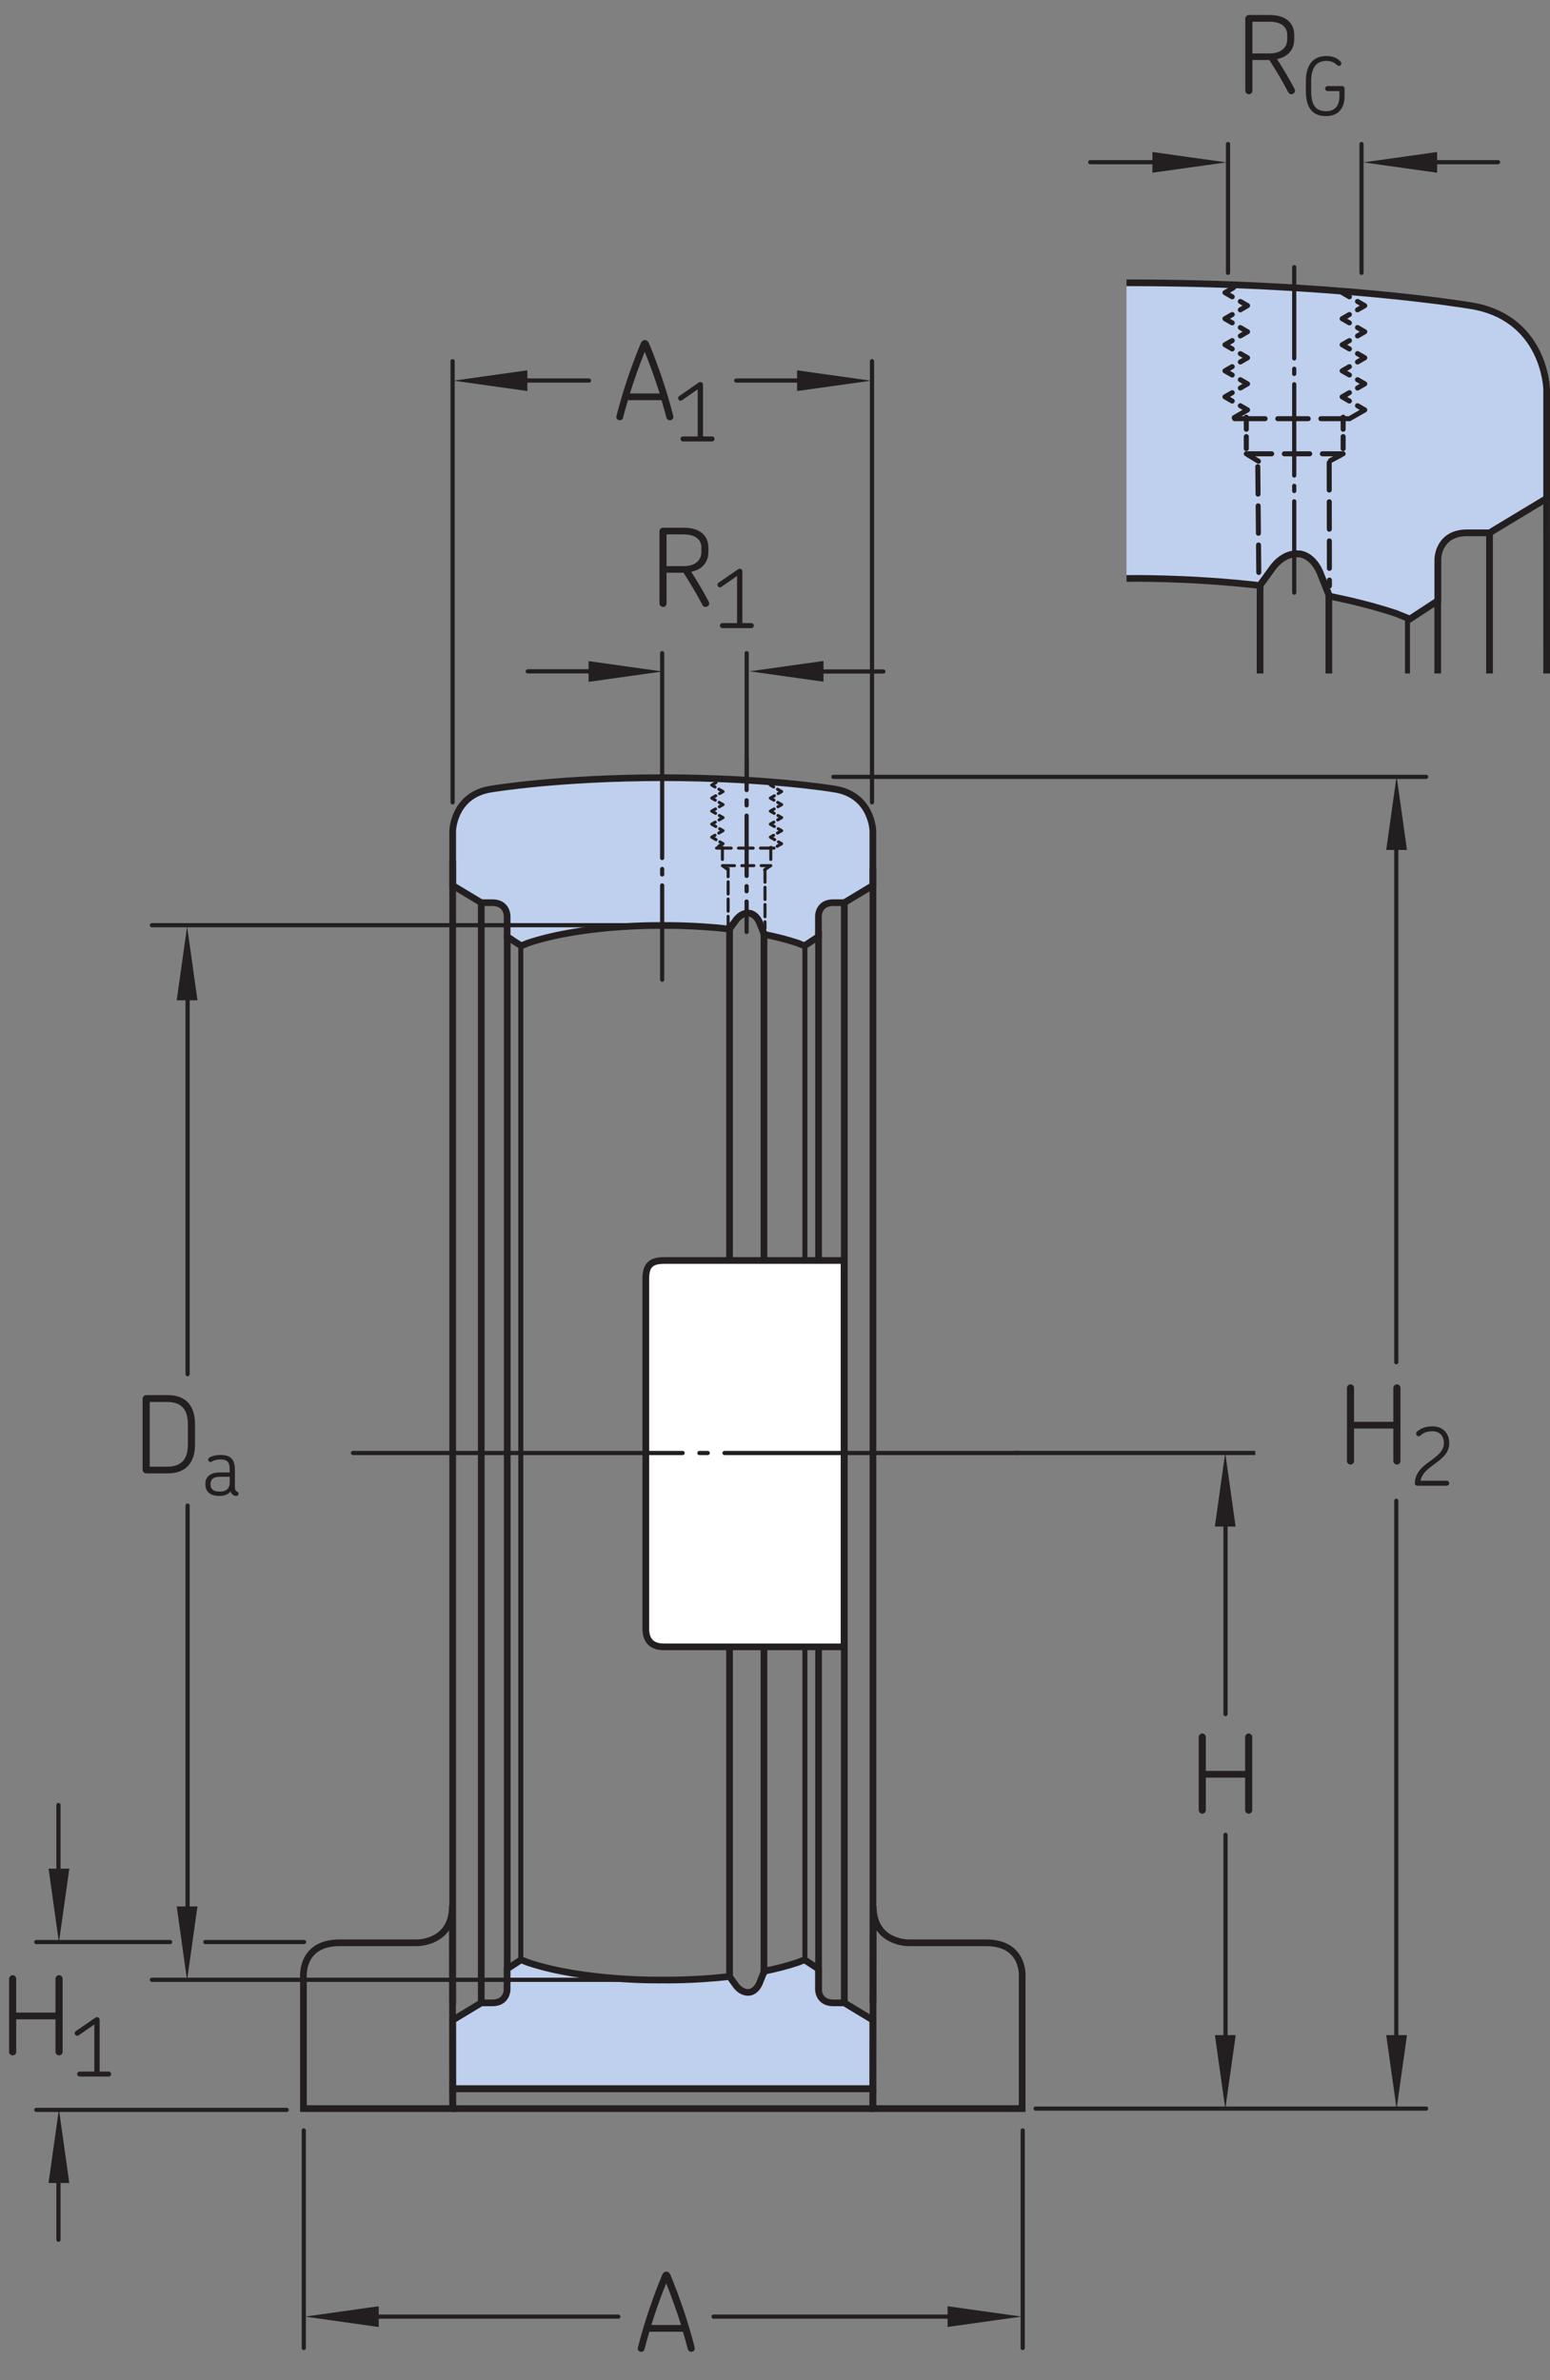<?xml version="1.0" encoding="UTF-8"?>
<svg xmlns="http://www.w3.org/2000/svg" xmlns:xlink="http://www.w3.org/1999/xlink" width="173.26pt" height="266.089pt" viewBox="0 0 173.26 266.089" version="1.1">
<rect x="0" y="0" width="173.26" height="266.089" fill="#808080" stroke="none"/>
<defs>
<g>
<symbol overflow="visible" id="glyph0-0">
<path style="stroke:none;" d=""/>
</symbol>
<symbol overflow="visible" id="glyph0-1">
<path style="stroke:none;" d="M 7 -0.281 L 7 -8.453 C 7 -8.672 6.828 -8.859 6.594 -8.859 C 6.391 -8.859 6.203 -8.672 6.203 -8.453 L 6.203 -4.672 L 1.812 -4.672 L 1.812 -8.453 C 1.812 -8.672 1.641 -8.859 1.422 -8.859 C 1.203 -8.859 1.016 -8.672 1.016 -8.453 L 1.016 -0.281 C 1.016 -0.078 1.203 0.109 1.422 0.109 C 1.641 0.109 1.812 -0.078 1.812 -0.281 L 1.812 -3.922 L 6.203 -3.922 L 6.203 -0.281 C 6.203 -0.078 6.391 0.109 6.594 0.109 C 6.828 0.109 7 -0.078 7 -0.281 Z M 7 -0.281 "/>
</symbol>
<symbol overflow="visible" id="glyph0-2">
<path style="stroke:none;" d="M 6.875 -3.234 L 6.875 -5.484 C 6.875 -6.797 6.469 -8.75 3.797 -8.75 L 1.422 -8.75 C 1.203 -8.75 1.016 -8.562 1.016 -8.359 L 1.016 -0.391 C 1.016 -0.188 1.203 0 1.422 0 L 3.797 0 C 6.469 0 6.875 -1.953 6.875 -3.234 Z M 6.078 -3.25 C 6.078 -2.094 5.766 -0.75 3.766 -0.75 L 1.812 -0.75 L 1.812 -7.984 L 3.766 -7.984 C 5.75 -7.984 6.078 -6.641 6.078 -5.469 Z M 6.078 -3.25 "/>
</symbol>
<symbol overflow="visible" id="glyph0-3">
<path style="stroke:none;" d="M 6.562 -0.391 C 5.828 -3.25 4.938 -5.844 3.891 -8.406 C 3.734 -8.781 3.562 -8.859 3.391 -8.859 C 3.219 -8.859 3.047 -8.781 2.891 -8.406 C 1.844 -5.844 0.953 -3.25 0.219 -0.391 C 0.125 -0.078 0.375 0.109 0.594 0.109 C 0.75 0.109 0.906 0.016 0.953 -0.188 C 1.125 -0.859 1.312 -1.516 1.5 -2.141 L 5.25 -2.141 C 5.438 -1.516 5.625 -0.859 5.797 -0.188 C 5.859 0.016 6.016 0.109 6.172 0.109 C 6.406 0.109 6.641 -0.078 6.562 -0.391 Z M 5.047 -2.891 L 1.719 -2.891 C 2.219 -4.5 2.766 -6.031 3.375 -7.547 C 3.984 -6.031 4.531 -4.5 5.047 -2.891 Z M 5.047 -2.891 "/>
</symbol>
<symbol overflow="visible" id="glyph0-4">
<path style="stroke:none;" d="M 6.531 -0.469 C 5.953 -1.578 5.281 -2.703 4.562 -3.828 C 5.922 -4.078 6.484 -5.047 6.484 -6 L 6.484 -6.547 C 6.484 -7.719 5.703 -8.75 3.719 -8.75 L 1.422 -8.75 C 1.203 -8.75 1.016 -8.562 1.016 -8.359 L 1.016 -0.281 C 1.016 -0.078 1.203 0.109 1.422 0.109 C 1.641 0.109 1.812 -0.078 1.812 -0.281 L 1.812 -3.719 L 3.703 -3.719 C 4.469 -2.516 5.203 -1.312 5.812 -0.125 C 5.906 0.047 6.031 0.109 6.156 0.109 C 6.422 0.109 6.688 -0.156 6.531 -0.469 Z M 5.703 -6 C 5.703 -5.281 5.188 -4.453 3.719 -4.453 L 1.812 -4.453 L 1.812 -8 L 3.703 -8 C 5.234 -8 5.703 -7.25 5.703 -6.547 Z M 5.703 -6 "/>
</symbol>
<symbol overflow="visible" id="glyph1-0">
<path style="stroke:none;" d=""/>
</symbol>
<symbol overflow="visible" id="glyph1-1">
<path style="stroke:none;" d="M 4.422 -0.281 C 4.422 -0.438 4.297 -0.562 4.141 -0.562 L 1.219 -0.562 C 1.531 -2.344 4.422 -2.672 4.422 -4.766 C 4.422 -5.734 3.844 -6.641 2.531 -6.641 C 1.797 -6.641 1.234 -6.422 0.812 -6.047 C 0.75 -5.969 0.719 -5.906 0.719 -5.828 C 0.719 -5.672 0.859 -5.531 1.016 -5.531 C 1.172 -5.531 1.234 -5.703 1.578 -5.891 C 1.828 -6.016 2.141 -6.094 2.531 -6.094 C 3.422 -6.094 3.828 -5.484 3.828 -4.766 C 3.828 -3.562 2.453 -3 1.5 -2.141 C 1.016 -1.688 0.578 -1.094 0.578 -0.281 C 0.578 -0.109 0.688 0 0.875 0 L 4.141 0 C 4.297 0 4.422 -0.125 4.422 -0.281 Z M 4.422 -0.281 "/>
</symbol>
<symbol overflow="visible" id="glyph1-2">
<path style="stroke:none;" d="M 4.047 -0.203 C 4.047 -0.312 4 -0.391 3.906 -0.422 C 3.719 -0.516 3.641 -0.625 3.641 -1.016 L 3.641 -2.781 C 3.641 -3.891 3.328 -4.531 2.047 -4.531 C 1.531 -4.531 1.109 -4.438 0.781 -4.234 C 0.484 -4.047 0.75 -3.625 1.047 -3.781 C 1.281 -3.922 1.578 -4.031 2.031 -4.031 C 2.891 -4.031 3.062 -3.641 3.062 -2.812 L 3.062 -2.578 L 1.938 -2.578 C 0.797 -2.578 0.344 -2 0.344 -1.312 L 0.344 -1.234 C 0.344 -0.547 0.766 0.047 1.891 0.047 C 2.297 0.047 2.828 -0.031 3.156 -0.453 C 3.188 -0.328 3.25 -0.219 3.344 -0.141 C 3.453 -0.016 3.641 0.047 3.766 0.047 C 3.922 0.047 4.047 -0.031 4.047 -0.203 Z M 3.062 -1.5 C 3.078 -0.781 2.656 -0.438 1.969 -0.438 C 1.125 -0.438 0.922 -0.812 0.922 -1.219 L 0.922 -1.312 C 0.922 -1.703 1.109 -2.094 1.984 -2.094 L 3.062 -2.094 Z M 3.062 -1.5 "/>
</symbol>
<symbol overflow="visible" id="glyph1-3">
<path style="stroke:none;" d="M 4.391 -0.281 C 4.391 -0.438 4.266 -0.562 4.109 -0.562 L 3.109 -0.562 L 3.109 -6.344 C 3.109 -6.516 2.984 -6.641 2.812 -6.641 C 2.75 -6.641 2.688 -6.625 2.625 -6.578 L 0.453 -5.078 C 0.312 -4.984 0.281 -4.812 0.375 -4.688 C 0.453 -4.547 0.641 -4.516 0.766 -4.609 L 2.516 -5.828 L 2.516 -0.562 L 0.875 -0.562 C 0.734 -0.562 0.594 -0.438 0.594 -0.281 C 0.594 -0.125 0.734 0 0.875 0 L 4.109 0 C 4.266 0 4.391 -0.125 4.391 -0.281 Z M 4.391 -0.281 "/>
</symbol>
<symbol overflow="visible" id="glyph1-4">
<path style="stroke:none;" d="M 4.938 -2.156 L 4.938 -2.984 C 4.938 -3.156 4.812 -3.281 4.641 -3.281 L 3.047 -3.281 C 2.891 -3.281 2.766 -3.156 2.766 -3 C 2.766 -2.844 2.891 -2.719 3.047 -2.719 L 4.359 -2.719 L 4.359 -2.141 C 4.359 -1.094 3.875 -0.469 2.859 -0.469 C 1.688 -0.469 1.203 -1.203 1.203 -2.734 L 1.203 -3.812 C 1.203 -5.281 1.734 -6.094 2.922 -6.094 C 3.328 -6.094 3.688 -5.984 3.969 -5.734 C 4.109 -5.641 4.172 -5.531 4.297 -5.531 C 4.484 -5.547 4.578 -5.672 4.578 -5.812 C 4.578 -5.891 4.547 -5.953 4.484 -6.016 C 4.078 -6.484 3.484 -6.641 2.922 -6.641 C 1.25 -6.641 0.609 -5.438 0.609 -3.828 L 0.609 -2.734 C 0.609 -1.047 1.203 0.078 2.859 0.078 C 4.281 0.078 4.938 -0.844 4.938 -2.156 Z M 4.938 -2.156 "/>
</symbol>
</g>
<clipPath id="clip1">
  <path d="M 168 48 L 173.262 48 L 173.262 80 L 168 80 Z M 168 48 "/>
</clipPath>
<clipPath id="clip2">
  <path d="M 160 55 L 173.262 55 L 173.262 76 L 160 76 Z M 160 55 "/>
</clipPath>
<clipPath id="clip3">
  <path d="M 121 27 L 173.262 27 L 173.262 74 L 121 74 Z M 121 27 "/>
</clipPath>
</defs>
<g id="surface1">
<path style="fill:none;stroke-width:7.48;stroke-linecap:round;stroke-linejoin:round;stroke:rgb(13.73%,12.16%,12.549%);stroke-opacity:1;stroke-miterlimit:4;" d="M 943.789 1651.788 L 943.789 421.906 " transform="matrix(0.1,0,0,-0.1,0,266.089)"/>
<path style=" stroke:none;fill-rule:nonzero;fill:rgb(74.864%,81.065%,93.063%);fill-opacity:1;" d="M 93.152 88.188 C 93.152 88.188 85.672 86.938 74.086 86.938 C 62.5 86.938 55.023 88.188 55.023 88.188 C 50.695 88.773 50.602 92.883 50.602 92.883 L 50.602 98.988 L 53.793 100.91 L 55.039 100.91 C 56.688 100.91 56.688 102.395 56.688 102.395 L 56.688 104.707 L 58.25 105.73 L 59.02 105.422 C 65.453 103.277 74.086 103.465 74.086 103.465 C 74.086 103.465 77.457 103.391 81.551 103.859 L 81.551 103.836 L 82.211 102.93 C 82.211 102.93 82.824 101.953 83.805 102.098 C 83.805 102.098 84.566 102.172 84.965 103.293 L 85.398 104.371 L 85.398 104.449 C 86.68 104.703 87.957 105.02 89.156 105.422 L 89.922 105.73 L 91.484 104.707 L 91.484 102.395 C 91.484 102.395 91.484 100.91 93.133 100.91 L 94.379 100.91 L 97.57 98.988 L 97.57 92.883 C 97.57 92.883 97.477 88.773 93.152 88.188 "/>
<path style="fill:none;stroke-width:7.48;stroke-linecap:round;stroke-linejoin:miter;stroke:rgb(13.73%,12.16%,12.549%);stroke-opacity:1;stroke-miterlimit:4;" d="M 931.523 1779.015 C 931.523 1779.015 856.719 1791.515 740.859 1791.515 C 625 1791.515 550.234 1779.015 550.234 1779.015 C 506.953 1773.156 506.016 1732.062 506.016 1732.062 L 506.016 1671.007 L 537.93 1651.788 L 550.391 1651.788 C 566.875 1651.788 566.875 1636.945 566.875 1636.945 L 566.875 1613.82 L 582.5 1603.585 L 590.195 1606.671 C 654.531 1628.117 740.859 1626.242 740.859 1626.242 C 740.859 1626.242 774.57 1626.984 815.508 1622.296 L 815.508 1622.531 L 822.109 1631.593 C 822.109 1631.593 828.242 1641.359 838.047 1639.913 C 838.047 1639.913 845.664 1639.171 849.648 1627.96 L 853.984 1617.179 L 853.984 1616.398 C 866.797 1613.859 879.57 1610.695 891.562 1606.671 L 899.219 1603.585 L 914.844 1613.82 L 914.844 1636.945 C 914.844 1636.945 914.844 1651.788 931.328 1651.788 L 943.789 1651.788 L 975.703 1671.007 L 975.703 1732.062 C 975.703 1732.062 974.766 1773.156 931.523 1779.015 Z M 931.523 1779.015 " transform="matrix(0.1,0,0,-0.1,0,266.089)"/>
<path style="fill:none;stroke-width:7.48;stroke-linecap:round;stroke-linejoin:round;stroke:rgb(13.73%,12.16%,12.549%);stroke-opacity:1;stroke-miterlimit:4;" d="M 537.93 1651.788 L 537.93 421.906 " transform="matrix(0.1,0,0,-0.1,0,266.089)"/>
<path style="fill:none;stroke-width:7.48;stroke-linecap:round;stroke-linejoin:round;stroke:rgb(13.73%,12.16%,12.549%);stroke-opacity:1;stroke-miterlimit:4;" d="M 915 1619.21 L 915 389.327 " transform="matrix(0.1,0,0,-0.1,0,266.089)"/>
<path style="fill:none;stroke-width:7.48;stroke-linecap:round;stroke-linejoin:round;stroke:rgb(13.73%,12.16%,12.549%);stroke-opacity:1;stroke-miterlimit:4;" d="M 566.992 1614.132 L 566.992 389.327 " transform="matrix(0.1,0,0,-0.1,0,266.089)"/>
<path style="fill:none;stroke-width:5.61;stroke-linecap:round;stroke-linejoin:round;stroke:rgb(13.73%,12.16%,12.549%);stroke-opacity:1;stroke-miterlimit:4;" d="M 582.148 1604.015 L 582.148 468.742 " transform="matrix(0.1,0,0,-0.1,0,266.089)"/>
<path style="fill:none;stroke-width:5.61;stroke-linecap:round;stroke-linejoin:round;stroke:rgb(13.73%,12.16%,12.549%);stroke-opacity:1;stroke-miterlimit:4;" d="M 899.727 1604.015 L 899.727 468.742 " transform="matrix(0.1,0,0,-0.1,0,266.089)"/>
<path style="fill:none;stroke-width:7.48;stroke-linecap:round;stroke-linejoin:round;stroke:rgb(13.73%,12.16%,12.549%);stroke-opacity:1;stroke-miterlimit:4;" d="M 975.781 421.906 L 975.781 1690.031 " transform="matrix(0.1,0,0,-0.1,0,266.089)"/>
<path style=" stroke:none;fill-rule:nonzero;fill:rgb(74.864%,81.065%,93.063%);fill-opacity:1;" d="M 94.383 223.898 L 93.137 223.898 C 91.484 223.898 91.484 222.414 91.484 222.414 L 91.484 220.102 L 89.922 219.082 L 89.152 219.387 C 87.957 219.789 86.68 220.105 85.398 220.363 L 85.398 220.434 L 84.969 221.516 C 84.566 222.637 83.809 222.715 83.809 222.715 C 82.824 222.855 82.215 221.879 82.215 221.879 L 81.551 220.973 L 81.551 220.953 C 77.457 221.418 74.086 221.344 74.086 221.344 C 74.086 221.344 65.453 221.535 59.02 219.387 L 58.25 219.082 L 56.688 220.102 L 56.688 222.414 C 56.688 222.414 56.688 223.898 55.039 223.898 L 53.793 223.898 L 50.602 225.824 L 50.602 233.5 L 97.57 233.5 L 97.57 225.824 "/>
<path style="fill:none;stroke-width:7.48;stroke-linecap:round;stroke-linejoin:miter;stroke:rgb(13.73%,12.16%,12.549%);stroke-opacity:1;stroke-miterlimit:4;" d="M 943.828 421.906 L 931.367 421.906 C 914.844 421.906 914.844 436.749 914.844 436.749 L 914.844 459.874 L 899.219 470.07 L 891.523 467.023 C 879.57 462.999 866.797 459.835 853.984 457.257 L 853.984 456.554 L 849.688 445.734 C 845.664 434.523 838.086 433.742 838.086 433.742 C 828.242 432.335 822.148 442.101 822.148 442.101 L 815.508 451.163 L 815.508 451.359 C 774.57 446.71 740.859 447.452 740.859 447.452 C 740.859 447.452 654.531 445.538 590.195 467.023 L 582.5 470.07 L 566.875 459.874 L 566.875 436.749 C 566.875 436.749 566.875 421.906 550.391 421.906 L 537.93 421.906 L 506.016 402.648 L 506.016 325.89 L 975.703 325.89 L 975.703 402.648 Z M 943.828 421.906 " transform="matrix(0.1,0,0,-0.1,0,266.089)"/>
<path style="fill:none;stroke-width:7.48;stroke-linecap:round;stroke-linejoin:round;stroke:rgb(13.73%,12.16%,12.549%);stroke-opacity:1;stroke-miterlimit:4;" d="M 506.016 421.906 L 506.016 1697.531 " transform="matrix(0.1,0,0,-0.1,0,266.089)"/>
<path style="fill:none;stroke-width:7.48;stroke-linecap:round;stroke-linejoin:round;stroke:rgb(13.73%,12.16%,12.549%);stroke-opacity:1;stroke-miterlimit:4;" d="M 506.016 303.663 L 975.703 303.663 L 975.703 325.929 L 506.016 325.929 Z M 506.016 303.663 " transform="matrix(0.1,0,0,-0.1,0,266.089)"/>
<path style="fill:none;stroke-width:7.48;stroke-linecap:round;stroke-linejoin:miter;stroke:rgb(13.73%,12.16%,12.549%);stroke-opacity:1;stroke-miterlimit:4;" d="M 506.016 303.702 L 339.18 303.702 L 339.18 450.187 C 339.18 450.187 335.508 489.054 379.531 489.054 L 466.055 489.054 C 466.055 489.054 505.664 488.39 505.664 530.148 Z M 506.016 303.702 " transform="matrix(0.1,0,0,-0.1,0,266.089)"/>
<path style="fill:none;stroke-width:7.48;stroke-linecap:round;stroke-linejoin:miter;stroke:rgb(13.73%,12.16%,12.549%);stroke-opacity:1;stroke-miterlimit:4;" d="M 975.703 303.702 L 1142.578 303.702 L 1142.578 450.187 C 1142.578 450.187 1146.211 489.054 1102.188 489.054 L 1015.664 489.054 C 1015.664 489.054 976.055 488.39 976.055 530.148 Z M 975.703 303.702 " transform="matrix(0.1,0,0,-0.1,0,266.089)"/>
<path style="fill:none;stroke-width:4.68;stroke-linecap:round;stroke-linejoin:round;stroke:rgb(13.73%,12.16%,12.549%);stroke-opacity:1;stroke-miterlimit:4;" d="M 40.547 302.257 L 320.469 302.257 " transform="matrix(0.1,0,0,-0.1,0,266.089)"/>
<path style="fill:none;stroke-width:4.68;stroke-linecap:round;stroke-linejoin:round;stroke:rgb(13.73%,12.16%,12.549%);stroke-opacity:1;stroke-miterlimit:4;" d="M 40.547 489.913 L 190.234 489.913 " transform="matrix(0.1,0,0,-0.1,0,266.089)"/>
<path style="fill:none;stroke-width:4.68;stroke-linecap:round;stroke-linejoin:round;stroke:rgb(13.73%,12.16%,12.549%);stroke-opacity:1;stroke-miterlimit:4;" d="M 229.453 489.913 L 339.883 489.913 " transform="matrix(0.1,0,0,-0.1,0,266.089)"/>
<g style="fill:rgb(13.73%,12.16%,12.549%);fill-opacity:1;">
  <use xlink:href="#glyph0-1" x="149.545" y="163.616"/>
</g>
<g style="fill:rgb(13.73%,12.16%,12.549%);fill-opacity:1;">
  <use xlink:href="#glyph1-1" x="157.574" y="166.091"/>
</g>
<g style="fill:rgb(13.73%,12.16%,12.549%);fill-opacity:1;">
  <use xlink:href="#glyph0-2" x="14.924" y="164.708"/>
</g>
<g style="fill:rgb(13.73%,12.16%,12.549%);fill-opacity:1;">
  <use xlink:href="#glyph1-2" x="22.615" y="167.182"/>
</g>
<path style="fill:none;stroke-width:4.68;stroke-linecap:round;stroke-linejoin:round;stroke:rgb(13.73%,12.16%,12.549%);stroke-opacity:1;stroke-miterlimit:4;" d="M 65.352 157.101 L 65.352 257.882 " transform="matrix(0.1,0,0,-0.1,0,266.089)"/>
<path style="fill:none;stroke-width:4.68;stroke-linecap:round;stroke-linejoin:round;stroke:rgb(13.73%,12.16%,12.549%);stroke-opacity:1;stroke-miterlimit:4;" d="M 65.352 522.648 L 65.352 643.077 " transform="matrix(0.1,0,0,-0.1,0,266.089)"/>
<path style=" stroke:none;fill-rule:nonzero;fill:rgb(13.73%,12.16%,12.549%);fill-opacity:1;" d="M 5.426 244.039 L 6.586 235.785 L 7.746 244.039 "/>
<path style=" stroke:none;fill-rule:nonzero;fill:rgb(13.73%,12.16%,12.549%);fill-opacity:1;" d="M 7.75 208.895 L 6.586 217.152 L 5.43 208.895 "/>
<path style="fill:none;stroke-width:4.68;stroke-linecap:round;stroke-linejoin:round;stroke:rgb(13.73%,12.16%,12.549%);stroke-opacity:1;stroke-miterlimit:4;" d="M 339.57 279.288 L 339.57 36.085 " transform="matrix(0.1,0,0,-0.1,0,266.089)"/>
<path style="fill:none;stroke-width:4.68;stroke-linecap:round;stroke-linejoin:round;stroke:rgb(13.73%,12.16%,12.549%);stroke-opacity:1;stroke-miterlimit:4;" d="M 1143.203 279.288 L 1143.203 36.085 " transform="matrix(0.1,0,0,-0.1,0,266.089)"/>
<path style="fill:none;stroke-width:4.68;stroke-linecap:round;stroke-linejoin:round;stroke:rgb(13.73%,12.16%,12.549%);stroke-opacity:1;stroke-miterlimit:4;" d="M 797.656 71.163 L 1115.391 71.163 " transform="matrix(0.1,0,0,-0.1,0,266.089)"/>
<path style="fill:none;stroke-width:4.68;stroke-linecap:round;stroke-linejoin:round;stroke:rgb(13.73%,12.16%,12.549%);stroke-opacity:1;stroke-miterlimit:4;" d="M 367.305 71.163 L 691.133 71.163 " transform="matrix(0.1,0,0,-0.1,0,266.089)"/>
<g style="fill:rgb(13.73%,12.16%,12.549%);fill-opacity:1;">
  <use xlink:href="#glyph0-3" x="71.088" y="262.801"/>
</g>
<path style=" stroke:none;fill-rule:nonzero;fill:rgb(13.73%,12.16%,12.549%);fill-opacity:1;" d="M 105.922 257.812 L 114.176 258.969 L 105.922 260.129 "/>
<path style=" stroke:none;fill-rule:nonzero;fill:rgb(13.73%,12.16%,12.549%);fill-opacity:1;" d="M 42.332 260.133 L 34.078 258.973 L 42.332 257.812 "/>
<path style="fill:none;stroke-width:3.4;stroke-linecap:round;stroke-linejoin:miter;stroke:rgb(13.73%,12.16%,12.549%);stroke-opacity:1;stroke-dasharray:13.61,5.67;stroke-miterlimit:1;" d="M 855.117 1688.273 L 855.117 1622.96 " transform="matrix(0.1,0,0,-0.1,0,266.089)"/>
<path style="fill:none;stroke-width:3.4;stroke-linecap:round;stroke-linejoin:miter;stroke:rgb(13.73%,12.16%,12.549%);stroke-opacity:1;stroke-dasharray:13.5,8.18;stroke-miterlimit:1;" d="M 807.5 1713.663 L 807.5 1693.195 L 813.906 1688.585 " transform="matrix(0.1,0,0,-0.1,0,266.089)"/>
<path style="fill:none;stroke-width:4.68;stroke-linecap:round;stroke-linejoin:miter;stroke:rgb(13.73%,12.16%,12.549%);stroke-opacity:1;stroke-miterlimit:1;" d="M 834.57 1619.093 L 834.57 1653.117 " transform="matrix(0.1,0,0,-0.1,0,266.089)"/>
<path style="fill:none;stroke-width:4.68;stroke-linecap:round;stroke-linejoin:miter;stroke:rgb(13.73%,12.16%,12.549%);stroke-opacity:1;stroke-dasharray:5.72,11.44;stroke-miterlimit:1;" d="M 834.57 1664.562 L 834.57 1675.968 " transform="matrix(0.1,0,0,-0.1,0,266.089)"/>
<path style="fill:none;stroke-width:4.68;stroke-linecap:round;stroke-linejoin:miter;stroke:rgb(13.73%,12.16%,12.549%);stroke-opacity:1;stroke-dasharray:67.39,11.44,5.72,11.44;stroke-miterlimit:1;" d="M 834.57 1681.71 L 834.57 1771.945 " transform="matrix(0.1,0,0,-0.1,0,266.089)"/>
<path style="fill:none;stroke-width:4.68;stroke-linecap:round;stroke-linejoin:miter;stroke:rgb(13.73%,12.16%,12.549%);stroke-opacity:1;stroke-miterlimit:1;" d="M 834.57 1777.687 L 834.57 1811.71 " transform="matrix(0.1,0,0,-0.1,0,266.089)"/>
<path style="fill:none;stroke-width:3.4;stroke-linecap:round;stroke-linejoin:miter;stroke:rgb(13.73%,12.16%,12.549%);stroke-opacity:1;stroke-dasharray:13.5,8.18;stroke-miterlimit:1;" d="M 861.602 1713.663 L 861.602 1693.195 L 854.648 1688.585 " transform="matrix(0.1,0,0,-0.1,0,266.089)"/>
<path style="fill:none;stroke-width:3.4;stroke-linecap:round;stroke-linejoin:miter;stroke:rgb(13.73%,12.16%,12.549%);stroke-opacity:1;stroke-dasharray:13.5,8.18;stroke-miterlimit:1;" d="M 807.5 1693.195 L 861.602 1693.195 " transform="matrix(0.1,0,0,-0.1,0,266.089)"/>
<path style="fill:none;stroke-width:3.4;stroke-linecap:round;stroke-linejoin:miter;stroke:rgb(13.73%,12.16%,12.549%);stroke-opacity:1;stroke-dasharray:16.36,8.18;stroke-miterlimit:1;" d="M 800.977 1712.804 L 865.234 1712.804 " transform="matrix(0.1,0,0,-0.1,0,266.089)"/>
<path style="fill:none;stroke-width:3.4;stroke-linecap:round;stroke-linejoin:miter;stroke:rgb(13.73%,12.16%,12.549%);stroke-opacity:1;stroke-dasharray:13.61,5.67;stroke-miterlimit:1;" d="M 813.906 1622.96 L 813.906 1689.757 " transform="matrix(0.1,0,0,-0.1,0,266.089)"/>
<path style="fill:none;stroke-width:3.4;stroke-linecap:round;stroke-linejoin:round;stroke:rgb(13.73%,12.16%,12.549%);stroke-opacity:1;stroke-dasharray:9.82,4.91;stroke-miterlimit:4;" d="M 800.352 1786.046 L 795.586 1783.273 L 808.203 1776.007 L 795.586 1768.703 L 808.203 1761.398 L 795.586 1754.132 L 808.203 1746.867 L 795.586 1739.562 L 808.203 1732.296 L 795.586 1725.031 L 808.203 1717.687 L 800.742 1713.429 " transform="matrix(0.1,0,0,-0.1,0,266.089)"/>
<path style="fill:none;stroke-width:3.4;stroke-linecap:round;stroke-linejoin:round;stroke:rgb(13.73%,12.16%,12.549%);stroke-opacity:1;stroke-dasharray:9.82,4.91;stroke-miterlimit:4;" d="M 865.859 1786.046 L 861.094 1783.273 L 873.711 1776.007 L 861.094 1768.703 L 873.711 1761.398 L 861.094 1754.132 L 873.711 1746.867 L 861.094 1739.562 L 873.711 1732.296 L 861.094 1725.031 L 873.711 1717.687 L 866.25 1713.429 " transform="matrix(0.1,0,0,-0.1,0,266.089)"/>
<path style="fill:none;stroke-width:4.68;stroke-linecap:round;stroke-linejoin:round;stroke:rgb(13.73%,12.16%,12.549%);stroke-opacity:1;stroke-miterlimit:4;" d="M 209.688 977.843 L 209.688 473.39 " transform="matrix(0.1,0,0,-0.1,0,266.089)"/>
<path style="fill:none;stroke-width:4.68;stroke-linecap:round;stroke-linejoin:round;stroke:rgb(13.73%,12.16%,12.549%);stroke-opacity:1;stroke-miterlimit:4;" d="M 209.688 1569.757 L 209.688 1124.718 " transform="matrix(0.1,0,0,-0.1,0,266.089)"/>
<path style=" stroke:none;fill-rule:nonzero;fill:rgb(13.73%,12.16%,12.549%);fill-opacity:1;" d="M 19.754 111.824 L 20.914 103.566 L 22.074 111.824 "/>
<path style=" stroke:none;fill-rule:nonzero;fill:rgb(13.73%,12.16%,12.549%);fill-opacity:1;" d="M 22.07 213.121 L 20.91 221.379 L 19.754 213.121 "/>
<path style="fill:none;stroke-width:4.68;stroke-linecap:round;stroke-linejoin:round;stroke:rgb(13.73%,12.16%,12.549%);stroke-opacity:1;stroke-miterlimit:4;" d="M 169.805 1626.632 L 742.812 1626.632 " transform="matrix(0.1,0,0,-0.1,0,266.089)"/>
<path style="fill:none;stroke-width:4.68;stroke-linecap:round;stroke-linejoin:round;stroke:rgb(13.73%,12.16%,12.549%);stroke-opacity:1;stroke-miterlimit:4;" d="M 169.805 447.687 L 742.812 447.687 " transform="matrix(0.1,0,0,-0.1,0,266.089)"/>
<path style="fill:none;stroke-width:4.68;stroke-linecap:butt;stroke-linejoin:round;stroke:rgb(13.73%,12.16%,12.549%);stroke-opacity:1;stroke-miterlimit:4;" d="M 1133.633 1036.632 L 1403.125 1036.632 " transform="matrix(0.1,0,0,-0.1,0,266.089)"/>
<path style="fill:none;stroke-width:4.68;stroke-linecap:round;stroke-linejoin:round;stroke:rgb(13.73%,12.16%,12.549%);stroke-opacity:1;stroke-miterlimit:4;" d="M 1157.578 303.702 L 1594.102 303.702 " transform="matrix(0.1,0,0,-0.1,0,266.089)"/>
<path style="fill:none;stroke-width:4.68;stroke-linecap:round;stroke-linejoin:round;stroke:rgb(13.73%,12.16%,12.549%);stroke-opacity:1;stroke-miterlimit:4;" d="M 931.523 1792.453 L 1594.141 1792.453 " transform="matrix(0.1,0,0,-0.1,0,266.089)"/>
<path style="fill:none;stroke-width:4.68;stroke-linecap:round;stroke-linejoin:round;stroke:rgb(13.73%,12.16%,12.549%);stroke-opacity:1;stroke-miterlimit:4;" d="M 1369.883 609.757 L 1369.883 329.484 " transform="matrix(0.1,0,0,-0.1,0,266.089)"/>
<path style="fill:none;stroke-width:4.68;stroke-linecap:round;stroke-linejoin:round;stroke:rgb(13.73%,12.16%,12.549%);stroke-opacity:1;stroke-miterlimit:4;" d="M 1369.883 975.812 L 1369.883 744.718 " transform="matrix(0.1,0,0,-0.1,0,266.089)"/>
<g style="fill:rgb(13.73%,12.16%,12.549%);fill-opacity:1;">
  <use xlink:href="#glyph0-1" x="0" y="229.662"/>
</g>
<g style="fill:rgb(13.73%,12.16%,12.549%);fill-opacity:1;">
  <use xlink:href="#glyph1-3" x="8.028" y="232.137"/>
</g>
<path style="fill:none;stroke-width:4.68;stroke-linecap:round;stroke-linejoin:round;stroke:rgb(13.73%,12.16%,12.549%);stroke-opacity:1;stroke-miterlimit:4;" d="M 1560.781 983.156 L 1560.781 333.351 " transform="matrix(0.1,0,0,-0.1,0,266.089)"/>
<path style="fill:none;stroke-width:4.68;stroke-linecap:round;stroke-linejoin:round;stroke:rgb(13.73%,12.16%,12.549%);stroke-opacity:1;stroke-miterlimit:4;" d="M 1560.781 1763.117 L 1560.781 1138.078 " transform="matrix(0.1,0,0,-0.1,0,266.089)"/>
<g style="fill:rgb(13.73%,12.16%,12.549%);fill-opacity:1;">
  <use xlink:href="#glyph0-1" x="132.976" y="202.643"/>
</g>
<path style=" stroke:none;fill-rule:nonzero;fill:rgb(13.73%,12.16%,12.549%);fill-opacity:1;" d="M 154.953 95.016 L 156.113 86.762 L 157.273 95.016 "/>
<path style=" stroke:none;fill-rule:nonzero;fill:rgb(13.73%,12.16%,12.549%);fill-opacity:1;" d="M 135.797 170.656 L 136.957 162.402 L 138.117 170.656 "/>
<path style=" stroke:none;fill-rule:nonzero;fill:rgb(13.73%,12.16%,12.549%);fill-opacity:1;" d="M 157.273 227.508 L 156.113 235.762 L 154.953 227.508 "/>
<path style=" stroke:none;fill-rule:nonzero;fill:rgb(13.73%,12.16%,12.549%);fill-opacity:1;" d="M 138.125 227.508 L 136.965 235.762 L 135.805 227.508 "/>
<path style=" stroke:none;fill-rule:nonzero;fill:rgb(100%,100%,100%);fill-opacity:1;" d="M 172.879 52.699 L 172.887 75.289 "/>
<g clip-path="url(#clip1)" clip-rule="nonzero">
<path style="fill:none;stroke-width:7.48;stroke-linecap:butt;stroke-linejoin:miter;stroke:rgb(13.73%,12.16%,12.549%);stroke-opacity:1;stroke-miterlimit:4;" d="M 1728.789 2133.898 L 1728.867 1907.999 " transform="matrix(0.1,0,0,-0.1,0,266.089)"/>
</g>
<g clip-path="url(#clip2)" clip-rule="nonzero">
<path style="fill:none;stroke-width:7.48;stroke-linecap:butt;stroke-linejoin:round;stroke:rgb(13.73%,12.16%,12.549%);stroke-opacity:1;stroke-miterlimit:4;" d="M 1728.789 2103.742 L 1607.109 2103.742 L 1607.109 1907.999 " transform="matrix(0.1,0,0,-0.1,0,266.089)"/>
</g>
<path style="fill:none;stroke-width:7.48;stroke-linecap:butt;stroke-linejoin:round;stroke:rgb(13.73%,12.16%,12.549%);stroke-opacity:1;stroke-miterlimit:4;" d="M 1665 2065.265 L 1665 1907.999 " transform="matrix(0.1,0,0,-0.1,0,266.089)"/>
<path style=" stroke:none;fill-rule:nonzero;fill:rgb(74.864%,81.065%,93.063%);fill-opacity:1;" d="M 125.922 64.668 C 125.922 64.668 132.656 64.52 140.852 65.457 L 140.852 65.41 L 142.172 63.602 C 142.172 63.602 143.395 61.645 145.359 61.938 C 145.359 61.938 146.875 62.078 147.68 64.324 L 148.539 66.484 L 148.539 66.637 C 151.105 67.145 153.656 67.781 156.055 68.578 L 157.594 69.199 L 160.719 67.152 L 160.719 62.531 C 160.719 62.531 160.719 59.562 164.016 59.562 L 166.508 59.562 L 172.887 55.715 L 172.887 43.504 C 172.887 43.504 172.703 35.285 164.047 34.113 C 164.047 34.113 149.094 31.613 125.922 31.613 "/>
<g clip-path="url(#clip3)" clip-rule="nonzero">
<path style="fill:none;stroke-width:7.48;stroke-linecap:butt;stroke-linejoin:miter;stroke:rgb(13.73%,12.16%,12.549%);stroke-opacity:1;stroke-miterlimit:4;" d="M 1259.219 2014.21 C 1259.219 2014.21 1326.562 2015.695 1408.516 2006.32 L 1408.516 2006.788 L 1421.719 2024.874 C 1421.719 2024.874 1433.945 2044.445 1453.594 2041.515 C 1453.594 2041.515 1468.75 2040.109 1476.797 2017.648 L 1485.391 1996.046 L 1485.391 1994.523 C 1511.055 1989.445 1536.562 1983.078 1560.547 1975.109 L 1575.938 1968.898 L 1607.188 1989.367 L 1607.188 2035.578 C 1607.188 2035.578 1607.188 2065.265 1640.156 2065.265 L 1665.078 2065.265 L 1728.867 2103.742 L 1728.867 2225.851 C 1728.867 2225.851 1727.031 2308.038 1640.469 2319.757 C 1640.469 2319.757 1490.938 2344.757 1259.219 2344.757 " transform="matrix(0.1,0,0,-0.1,0,266.089)"/>
</g>
<path style="fill:none;stroke-width:5.61;stroke-linecap:butt;stroke-linejoin:round;stroke:rgb(13.73%,12.16%,12.549%);stroke-opacity:1;stroke-miterlimit:4;" d="M 1573.281 1968.937 L 1573.281 1907.999 " transform="matrix(0.1,0,0,-0.1,0,266.089)"/>
<g style="fill:rgb(13.73%,12.16%,12.549%);fill-opacity:1;">
  <use xlink:href="#glyph0-4" x="138.184" y="10.428"/>
</g>
<g style="fill:rgb(13.73%,12.16%,12.549%);fill-opacity:1;">
  <use xlink:href="#glyph1-4" x="145.36" y="12.903"/>
</g>
<path style="fill:none;stroke-width:5.61;stroke-linecap:round;stroke-linejoin:miter;stroke:rgb(13.73%,12.16%,12.549%);stroke-opacity:1;stroke-dasharray:30.68,13.09;stroke-miterlimit:1;" d="M 1485.781 2143.742 L 1486.055 2005.851 " transform="matrix(0.1,0,0,-0.1,0,266.089)"/>
<path style="fill:none;stroke-width:5.61;stroke-linecap:round;stroke-linejoin:miter;stroke:rgb(13.73%,12.16%,12.549%);stroke-opacity:1;stroke-dasharray:13.5,8.18;stroke-miterlimit:1;" d="M 1393.125 2194.523 L 1393.125 2153.585 L 1408.203 2144.367 " transform="matrix(0.1,0,0,-0.1,0,266.089)"/>
<path style="fill:none;stroke-width:4.68;stroke-linecap:round;stroke-linejoin:miter;stroke:rgb(13.73%,12.16%,12.549%);stroke-opacity:1;stroke-dasharray:102.05,11.54,5.77,11.54;stroke-miterlimit:1;" d="M 1446.68 1998.39 L 1446.68 2362.687 " transform="matrix(0.1,0,0,-0.1,0,266.089)"/>
<path style="fill:none;stroke-width:5.61;stroke-linecap:round;stroke-linejoin:miter;stroke:rgb(13.73%,12.16%,12.549%);stroke-opacity:1;stroke-dasharray:13.5,8.18;stroke-miterlimit:1;" d="M 1501.367 2194.523 L 1501.367 2153.585 L 1484.062 2144.367 " transform="matrix(0.1,0,0,-0.1,0,266.089)"/>
<path style="fill:none;stroke-width:5.61;stroke-linecap:round;stroke-linejoin:miter;stroke:rgb(13.73%,12.16%,12.549%);stroke-opacity:1;stroke-dasharray:28.35,14.17;stroke-miterlimit:1;" d="M 1393.125 2153.585 L 1501.328 2153.585 " transform="matrix(0.1,0,0,-0.1,0,266.089)"/>
<path style="fill:none;stroke-width:5.61;stroke-linecap:round;stroke-linejoin:miter;stroke:rgb(13.73%,12.16%,12.549%);stroke-opacity:1;stroke-dasharray:34.02,14.17;stroke-miterlimit:1;" d="M 1380.117 2192.843 L 1508.633 2192.843 " transform="matrix(0.1,0,0,-0.1,0,266.089)"/>
<path style="fill:none;stroke-width:5.61;stroke-linecap:round;stroke-linejoin:miter;stroke:rgb(13.73%,12.16%,12.549%);stroke-opacity:1;stroke-dasharray:30.68,13.09;stroke-miterlimit:1;" d="M 1407.07 2020.968 L 1405.938 2143.038 " transform="matrix(0.1,0,0,-0.1,0,266.089)"/>
<path style="fill:none;stroke-width:5.61;stroke-linecap:round;stroke-linejoin:round;stroke:rgb(13.73%,12.16%,12.549%);stroke-opacity:1;stroke-miterlimit:4;" d="M 1378.867 2339.288 L 1369.297 2333.742 L 1377.383 2329.093 " transform="matrix(0.1,0,0,-0.1,0,266.089)"/>
<path style="fill:none;stroke-width:5.61;stroke-linecap:round;stroke-linejoin:round;stroke:rgb(13.73%,12.16%,12.549%);stroke-opacity:1;stroke-miterlimit:4;" d="M 1386.445 2323.898 L 1394.531 2319.249 L 1386.445 2314.523 " transform="matrix(0.1,0,0,-0.1,0,266.089)"/>
<path style="fill:none;stroke-width:5.61;stroke-linecap:round;stroke-linejoin:round;stroke:rgb(13.73%,12.16%,12.549%);stroke-opacity:1;stroke-miterlimit:4;" d="M 1377.383 2309.288 L 1369.258 2304.601 L 1377.383 2299.952 " transform="matrix(0.1,0,0,-0.1,0,266.089)"/>
<path style="fill:none;stroke-width:5.61;stroke-linecap:round;stroke-linejoin:round;stroke:rgb(13.73%,12.16%,12.549%);stroke-opacity:1;stroke-miterlimit:4;" d="M 1386.445 2294.718 L 1394.531 2290.031 L 1386.445 2285.343 " transform="matrix(0.1,0,0,-0.1,0,266.089)"/>
<path style="fill:none;stroke-width:5.61;stroke-linecap:round;stroke-linejoin:round;stroke:rgb(13.73%,12.16%,12.549%);stroke-opacity:1;stroke-miterlimit:4;" d="M 1377.383 2280.148 L 1369.258 2275.499 L 1377.383 2270.812 " transform="matrix(0.1,0,0,-0.1,0,266.089)"/>
<path style="fill:none;stroke-width:5.61;stroke-linecap:round;stroke-linejoin:round;stroke:rgb(13.73%,12.16%,12.549%);stroke-opacity:1;stroke-miterlimit:4;" d="M 1386.445 2265.577 L 1394.531 2260.929 L 1386.445 2256.242 " transform="matrix(0.1,0,0,-0.1,0,266.089)"/>
<path style="fill:none;stroke-width:5.61;stroke-linecap:round;stroke-linejoin:round;stroke:rgb(13.73%,12.16%,12.549%);stroke-opacity:1;stroke-miterlimit:4;" d="M 1377.383 2251.007 L 1369.258 2246.32 L 1377.383 2241.671 " transform="matrix(0.1,0,0,-0.1,0,266.089)"/>
<path style="fill:none;stroke-width:5.61;stroke-linecap:round;stroke-linejoin:round;stroke:rgb(13.73%,12.16%,12.549%);stroke-opacity:1;stroke-miterlimit:4;" d="M 1386.445 2236.437 L 1394.531 2231.788 L 1386.445 2227.101 " transform="matrix(0.1,0,0,-0.1,0,266.089)"/>
<path style="fill:none;stroke-width:5.61;stroke-linecap:round;stroke-linejoin:round;stroke:rgb(13.73%,12.16%,12.549%);stroke-opacity:1;stroke-miterlimit:4;" d="M 1377.383 2221.906 L 1369.258 2217.257 L 1377.383 2212.57 " transform="matrix(0.1,0,0,-0.1,0,266.089)"/>
<path style="fill:none;stroke-width:5.61;stroke-linecap:round;stroke-linejoin:round;stroke:rgb(13.73%,12.16%,12.549%);stroke-opacity:1;stroke-miterlimit:4;" d="M 1386.445 2207.335 L 1394.531 2202.648 L 1379.648 2194.093 " transform="matrix(0.1,0,0,-0.1,0,266.089)"/>
<path style="fill:none;stroke-width:5.61;stroke-linecap:round;stroke-linejoin:round;stroke:rgb(13.73%,12.16%,12.549%);stroke-opacity:1;stroke-miterlimit:4;" d="M 1504.766 2335.89 L 1500.273 2333.781 L 1508.398 2329.093 " transform="matrix(0.1,0,0,-0.1,0,266.089)"/>
<path style="fill:none;stroke-width:5.61;stroke-linecap:round;stroke-linejoin:round;stroke:rgb(13.73%,12.16%,12.549%);stroke-opacity:1;stroke-miterlimit:4;" d="M 1517.422 2323.898 L 1525.547 2319.21 L 1517.422 2314.523 " transform="matrix(0.1,0,0,-0.1,0,266.089)"/>
<path style="fill:none;stroke-width:5.61;stroke-linecap:round;stroke-linejoin:round;stroke:rgb(13.73%,12.16%,12.549%);stroke-opacity:1;stroke-miterlimit:4;" d="M 1508.359 2309.288 L 1500.273 2304.601 L 1508.359 2299.952 " transform="matrix(0.1,0,0,-0.1,0,266.089)"/>
<path style="fill:none;stroke-width:5.61;stroke-linecap:round;stroke-linejoin:round;stroke:rgb(13.73%,12.16%,12.549%);stroke-opacity:1;stroke-miterlimit:4;" d="M 1517.422 2294.718 L 1525.547 2290.031 L 1517.422 2285.343 " transform="matrix(0.1,0,0,-0.1,0,266.089)"/>
<path style="fill:none;stroke-width:5.61;stroke-linecap:round;stroke-linejoin:round;stroke:rgb(13.73%,12.16%,12.549%);stroke-opacity:1;stroke-miterlimit:4;" d="M 1508.398 2280.148 L 1500.273 2275.499 L 1508.398 2270.812 " transform="matrix(0.1,0,0,-0.1,0,266.089)"/>
<path style="fill:none;stroke-width:5.61;stroke-linecap:round;stroke-linejoin:round;stroke:rgb(13.73%,12.16%,12.549%);stroke-opacity:1;stroke-miterlimit:4;" d="M 1517.422 2265.617 L 1525.547 2260.929 L 1517.422 2256.242 " transform="matrix(0.1,0,0,-0.1,0,266.089)"/>
<path style="fill:none;stroke-width:5.61;stroke-linecap:round;stroke-linejoin:round;stroke:rgb(13.73%,12.16%,12.549%);stroke-opacity:1;stroke-miterlimit:4;" d="M 1508.359 2251.007 L 1500.273 2246.32 L 1508.398 2241.671 " transform="matrix(0.1,0,0,-0.1,0,266.089)"/>
<path style="fill:none;stroke-width:5.61;stroke-linecap:round;stroke-linejoin:round;stroke:rgb(13.73%,12.16%,12.549%);stroke-opacity:1;stroke-miterlimit:4;" d="M 1517.422 2236.437 L 1525.547 2231.788 L 1517.422 2227.101 " transform="matrix(0.1,0,0,-0.1,0,266.089)"/>
<path style="fill:none;stroke-width:5.61;stroke-linecap:round;stroke-linejoin:round;stroke:rgb(13.73%,12.16%,12.549%);stroke-opacity:1;stroke-miterlimit:4;" d="M 1508.398 2221.945 L 1500.273 2217.257 L 1508.359 2212.57 " transform="matrix(0.1,0,0,-0.1,0,266.089)"/>
<path style="fill:none;stroke-width:5.61;stroke-linecap:round;stroke-linejoin:round;stroke:rgb(13.73%,12.16%,12.549%);stroke-opacity:1;stroke-miterlimit:4;" d="M 1517.422 2207.335 L 1525.547 2202.648 L 1510.625 2194.093 " transform="matrix(0.1,0,0,-0.1,0,266.089)"/>
<path style="fill:none;stroke-width:4.68;stroke-linecap:round;stroke-linejoin:round;stroke:rgb(13.73%,12.16%,12.549%);stroke-opacity:1;stroke-miterlimit:4;" d="M 1372.695 2499.874 L 1372.695 2355.89 " transform="matrix(0.1,0,0,-0.1,0,266.089)"/>
<path style="fill:none;stroke-width:4.68;stroke-linecap:round;stroke-linejoin:round;stroke:rgb(13.73%,12.16%,12.549%);stroke-opacity:1;stroke-miterlimit:4;" d="M 1298.438 2479.562 L 1218.711 2479.562 " transform="matrix(0.1,0,0,-0.1,0,266.089)"/>
<path style=" stroke:none;fill-rule:nonzero;fill:rgb(13.73%,12.16%,12.549%);fill-opacity:1;" d="M 128.816 16.992 L 137.074 18.152 L 128.816 19.309 "/>
<path style="fill:none;stroke-width:4.68;stroke-linecap:round;stroke-linejoin:round;stroke:rgb(13.73%,12.16%,12.549%);stroke-opacity:1;stroke-miterlimit:4;" d="M 1521.914 2499.874 L 1521.914 2355.89 " transform="matrix(0.1,0,0,-0.1,0,266.089)"/>
<path style="fill:none;stroke-width:4.68;stroke-linecap:round;stroke-linejoin:round;stroke:rgb(13.73%,12.16%,12.549%);stroke-opacity:1;stroke-miterlimit:4;" d="M 1596.172 2479.562 L 1674.492 2479.562 " transform="matrix(0.1,0,0,-0.1,0,266.089)"/>
<path style=" stroke:none;fill-rule:nonzero;fill:rgb(13.73%,12.16%,12.549%);fill-opacity:1;" d="M 160.645 16.992 L 152.391 18.152 L 160.645 19.309 "/>
<path style="fill:none;stroke-width:7.48;stroke-linecap:round;stroke-linejoin:miter;stroke:rgb(13.73%,12.16%,12.549%);stroke-opacity:1;stroke-miterlimit:4;" d="M 815.508 451.085 L 815.508 1622.531 L 822.148 1631.593 C 822.148 1631.593 828.242 1641.359 838.047 1639.913 C 838.047 1639.913 845.664 1639.21 849.688 1627.96 L 853.984 1617.179 L 853.984 455.617 " transform="matrix(0.1,0,0,-0.1,0,266.089)"/>
<path style="fill:none;stroke-width:7.48;stroke-linecap:butt;stroke-linejoin:miter;stroke:rgb(13.73%,12.16%,12.549%);stroke-opacity:1;stroke-miterlimit:4;" d="M 1408.516 1907.999 L 1408.516 2006.749 L 1421.719 2024.874 C 1421.719 2024.874 1433.945 2044.445 1453.594 2041.515 C 1453.594 2041.515 1468.75 2040.07 1476.797 2017.609 L 1485.391 1996.046 L 1485.391 1907.999 " transform="matrix(0.1,0,0,-0.1,0,266.089)"/>
<path style=" stroke:none;fill-rule:nonzero;fill:rgb(100%,100%,100%);fill-opacity:1;" d="M 74.227 140.91 C 72.668 140.91 72.188 141.539 72.188 142.973 L 72.188 182.039 C 72.188 183.473 72.918 184.102 74.227 184.102 L 94.348 184.102 L 94.348 140.91 "/>
<path style="fill:none;stroke-width:7.48;stroke-linecap:butt;stroke-linejoin:miter;stroke:rgb(13.73%,12.16%,12.549%);stroke-opacity:1;stroke-miterlimit:10;" d="M 742.266 1251.788 C 726.68 1251.788 721.875 1245.499 721.875 1231.163 L 721.875 840.499 C 721.875 826.163 729.18 819.874 742.266 819.874 L 943.477 819.874 L 943.477 1251.788 Z M 742.266 1251.788 " transform="matrix(0.1,0,0,-0.1,0,266.089)"/>
<path style="fill:none;stroke-width:4.68;stroke-linecap:round;stroke-linejoin:round;stroke:rgb(13.73%,12.16%,12.549%);stroke-opacity:1;stroke-dasharray:368.5,18.71,9.35,18.71;stroke-miterlimit:4;" d="M 394.57 1036.593 L 1138.867 1036.593 " transform="matrix(0.1,0,0,-0.1,0,266.089)"/>
<path style="fill:none;stroke-width:4.68;stroke-linecap:round;stroke-linejoin:round;stroke:rgb(13.73%,12.16%,12.549%);stroke-opacity:1;stroke-miterlimit:4;" d="M 505.938 2257.101 L 505.938 1763.937 " transform="matrix(0.1,0,0,-0.1,0,266.089)"/>
<path style="fill:none;stroke-width:4.68;stroke-linecap:round;stroke-linejoin:round;stroke:rgb(13.73%,12.16%,12.549%);stroke-opacity:1;stroke-miterlimit:4;" d="M 974.727 2257.101 L 974.727 1763.937 " transform="matrix(0.1,0,0,-0.1,0,266.089)"/>
<g style="fill:rgb(13.73%,12.16%,12.549%);fill-opacity:1;">
  <use xlink:href="#glyph0-3" x="68.694" y="46.875"/>
</g>
<g style="fill:rgb(13.73%,12.16%,12.549%);fill-opacity:1;">
  <use xlink:href="#glyph1-3" x="75.473" y="49.35"/>
</g>
<path style="fill:none;stroke-width:4.68;stroke-linecap:round;stroke-linejoin:round;stroke:rgb(13.73%,12.16%,12.549%);stroke-opacity:1;stroke-miterlimit:4;" d="M 901.289 2235.499 L 822.93 2235.499 " transform="matrix(0.1,0,0,-0.1,0,266.089)"/>
<path style="fill:none;stroke-width:4.68;stroke-linecap:round;stroke-linejoin:round;stroke:rgb(13.73%,12.16%,12.549%);stroke-opacity:1;stroke-miterlimit:4;" d="M 576.289 2235.499 L 658.398 2235.499 " transform="matrix(0.1,0,0,-0.1,0,266.089)"/>
<path style=" stroke:none;fill-rule:nonzero;fill:rgb(13.73%,12.16%,12.549%);fill-opacity:1;" d="M 89.098 41.398 L 97.355 42.559 L 89.098 43.715 "/>
<path style=" stroke:none;fill-rule:nonzero;fill:rgb(13.73%,12.16%,12.549%);fill-opacity:1;" d="M 58.949 43.715 L 50.691 42.555 L 58.949 41.395 "/>
<path style="fill:none;stroke-width:4.68;stroke-linecap:round;stroke-linejoin:round;stroke:rgb(13.73%,12.16%,12.549%);stroke-opacity:1;stroke-miterlimit:4;" d="M 834.648 1930.734 L 834.648 1786.749 " transform="matrix(0.1,0,0,-0.1,0,266.089)"/>
<path style="fill:none;stroke-width:4.68;stroke-linecap:round;stroke-linejoin:round;stroke:rgb(13.73%,12.16%,12.549%);stroke-opacity:1;stroke-miterlimit:4;" d="M 668.203 1910.421 L 589.883 1910.421 " transform="matrix(0.1,0,0,-0.1,0,266.089)"/>
<path style=" stroke:none;fill-rule:nonzero;fill:rgb(13.73%,12.16%,12.549%);fill-opacity:1;" d="M 65.793 73.906 L 74.051 75.066 L 65.793 76.223 "/>
<path style="fill:none;stroke-width:4.68;stroke-linecap:round;stroke-linejoin:round;stroke:rgb(13.73%,12.16%,12.549%);stroke-opacity:1;stroke-miterlimit:4;" d="M 910.234 1910.226 L 987.5 1910.226 " transform="matrix(0.1,0,0,-0.1,0,266.089)"/>
<path style=" stroke:none;fill-rule:nonzero;fill:rgb(13.73%,12.16%,12.549%);fill-opacity:1;" d="M 92.051 76.207 L 83.793 75.047 L 92.051 73.887 "/>
<g style="fill:rgb(13.73%,12.16%,12.549%);fill-opacity:1;">
  <use xlink:href="#glyph0-4" x="72.698" y="67.742"/>
</g>
<g style="fill:rgb(13.73%,12.16%,12.549%);fill-opacity:1;">
  <use xlink:href="#glyph1-3" x="79.873" y="70.217"/>
</g>
<path style="fill:none;stroke-width:4.68;stroke-linecap:round;stroke-linejoin:round;stroke:rgb(13.73%,12.16%,12.549%);stroke-opacity:1;stroke-dasharray:229.04,12.24,6.12,12.24;stroke-miterlimit:4;" d="M 740.156 1930.734 L 740.156 1565.656 " transform="matrix(0.1,0,0,-0.1,0,266.089)"/>
</g>
</svg>
